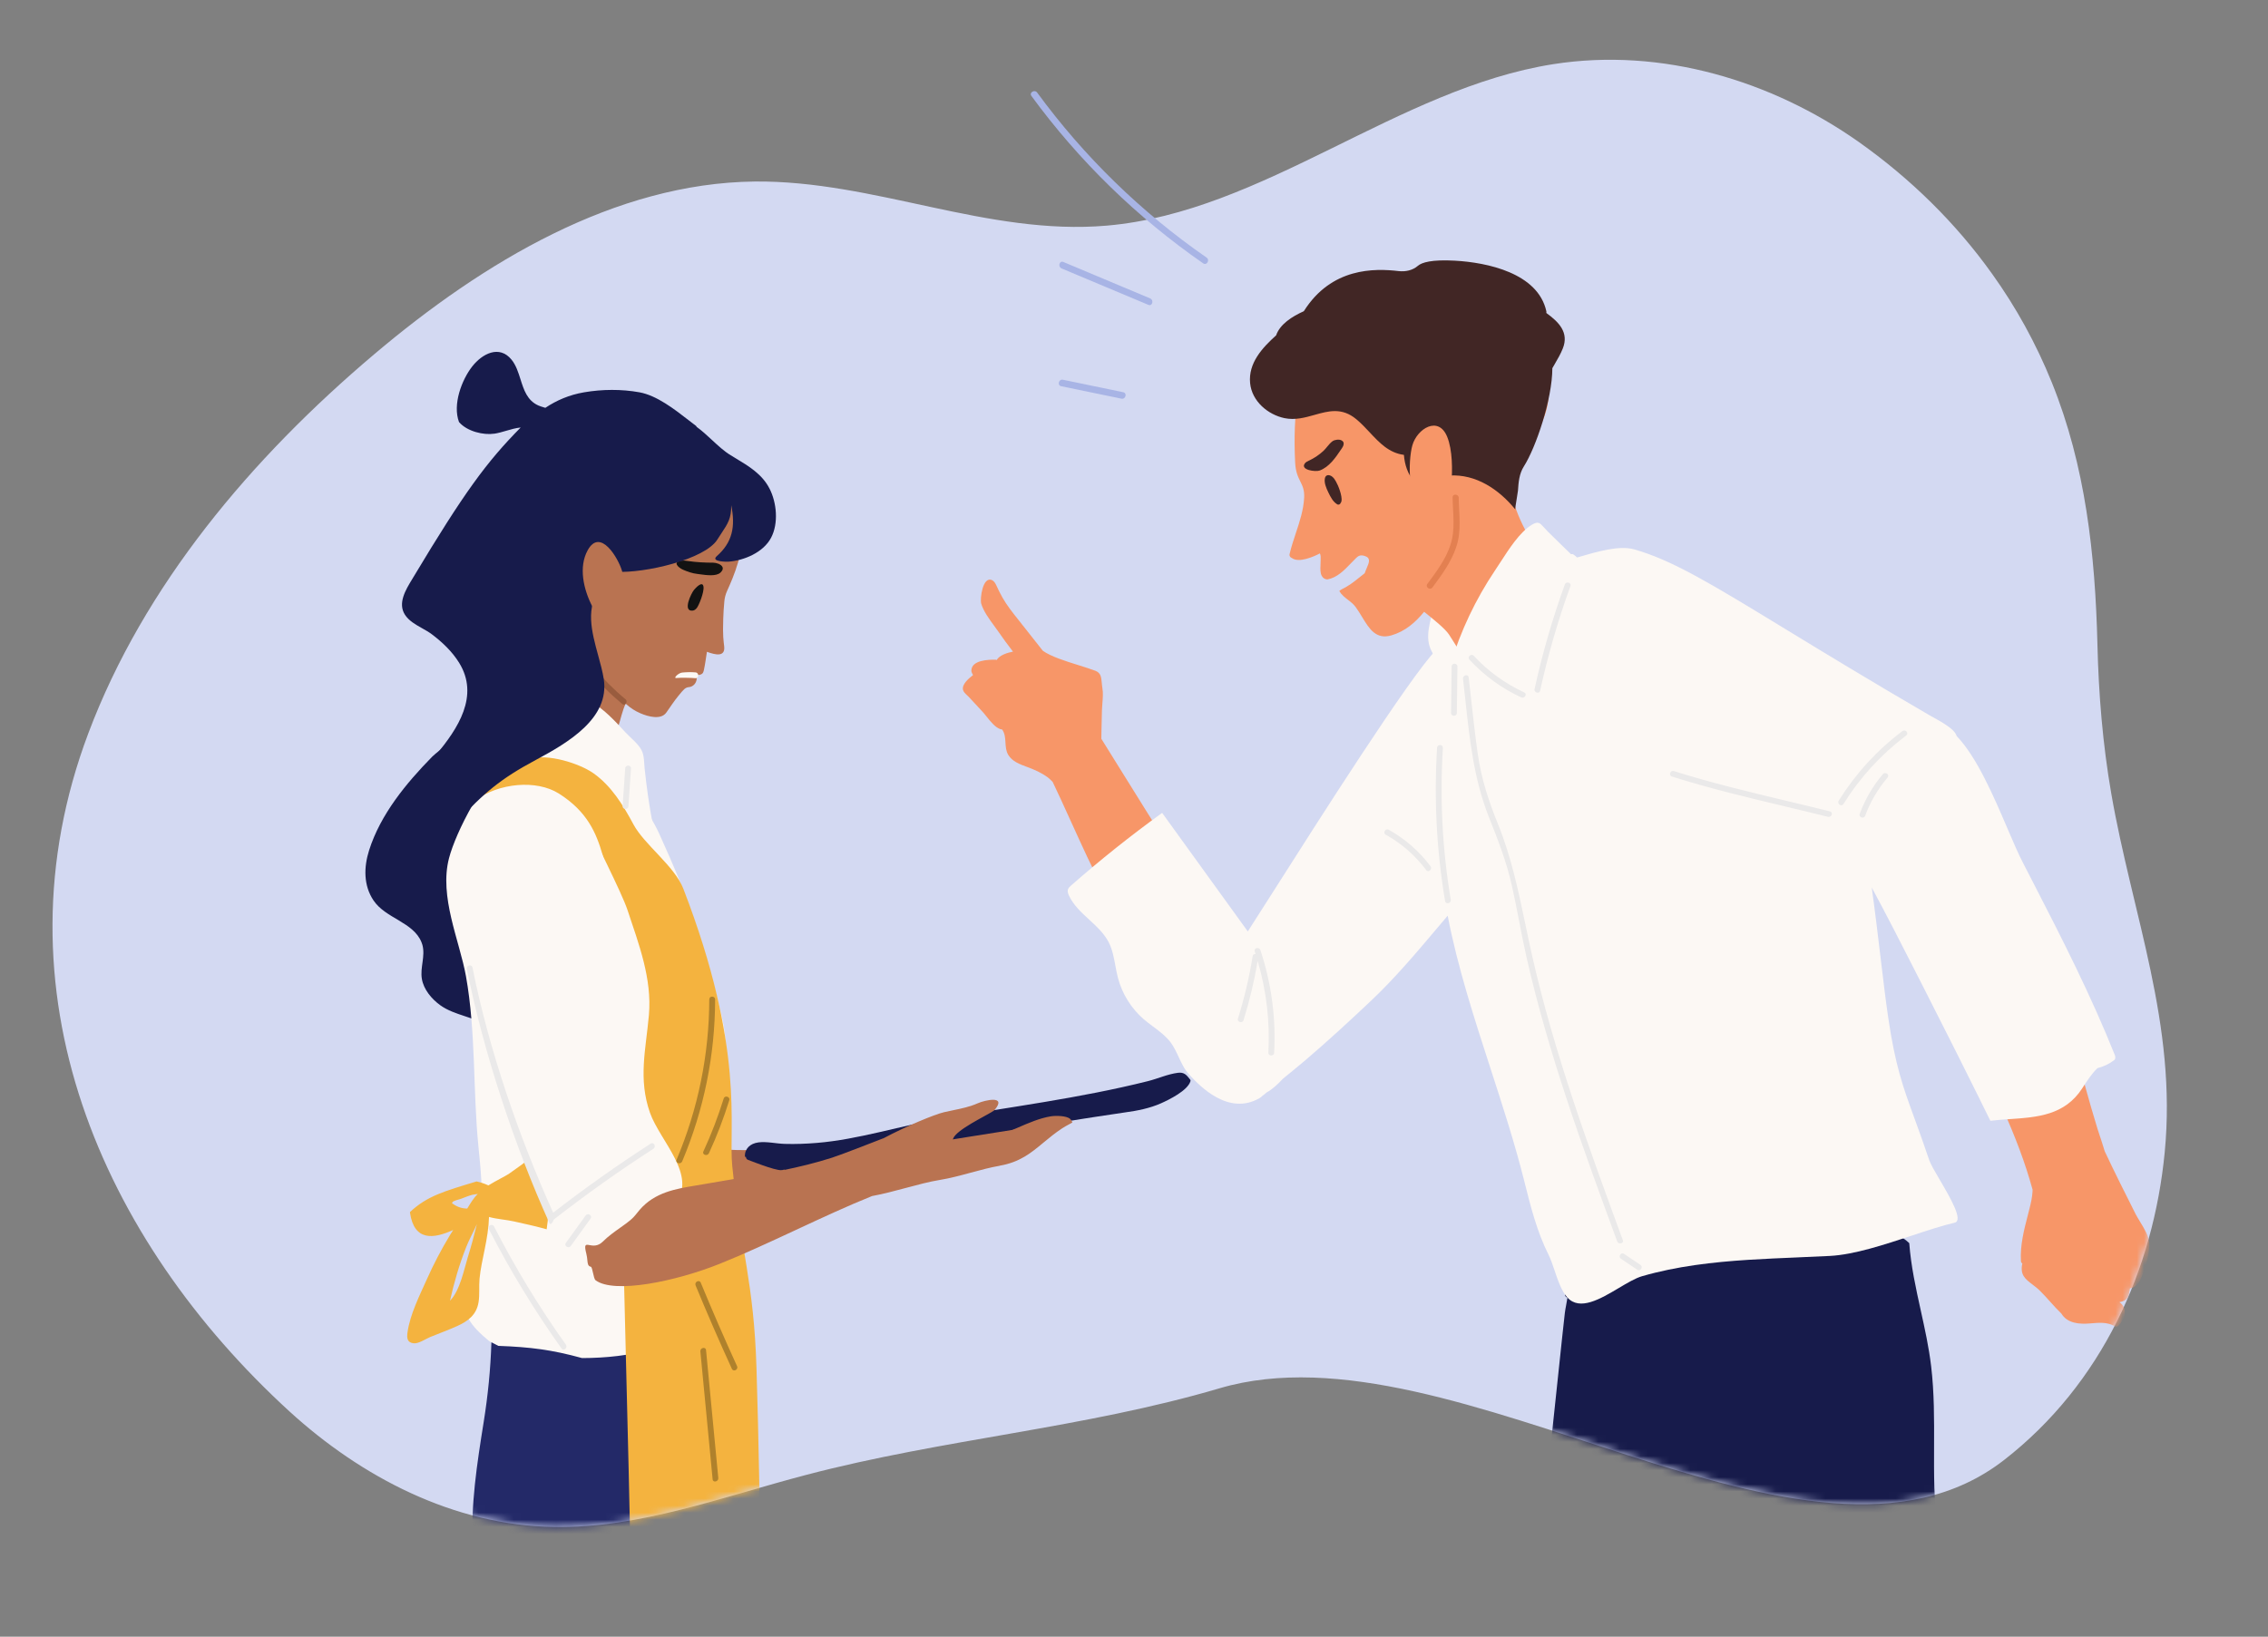 <svg width="320" height="231" viewBox="0 0 320 231" fill="none" xmlns="http://www.w3.org/2000/svg">
<rect x="0" y="0" width="320" height="231" fill="#808080" stroke="none"/>
<path d="M281.085 38.666C275.954 31.47 269.565 25.205 262.234 20.017C250.048 11.432 234.519 6.658 219.176 9.052C197.165 12.511 178.307 29.915 156.181 31.843C139.288 33.307 123.371 25.447 106.48 25.619C86.74 25.842 68.18 36.992 52.824 49.976C35.46 64.655 20.305 82.622 12.459 103.503C-1.2 139.792 14.363 174.971 40.836 199.196C50.947 208.435 63.982 215.282 78.172 215.514C90.2 215.712 101.959 211.245 113.752 208.16C133.025 203.091 152.961 201.578 172.081 195.935C205.387 186.108 255.191 227.493 282.766 206.057C296.581 195.309 303.833 179.163 305.428 162.616C307.174 144.539 300.873 129.195 297.884 111.989C296.686 105.062 296.1 98.01 295.934 90.942C295.621 78.197 294.247 65.726 289.493 53.967C287.283 48.505 284.47 43.389 281.085 38.666Z" fill="#D3D9F2"/>
<mask id="mask0_2_25545" style="mask-type:alpha" maskUnits="userSpaceOnUse" x="7" y="8" width="299" height="208">
<path d="M281.089 38.667C275.958 31.471 269.569 25.206 262.237 20.019C250.052 11.433 234.523 6.66 219.18 9.054C197.169 12.513 178.311 29.916 156.186 31.844C139.292 33.309 123.375 25.448 106.484 25.62C86.744 25.843 68.184 36.993 52.828 49.977C35.464 64.656 20.309 82.624 12.462 103.505C-1.196 139.794 14.366 174.972 40.84 199.198C50.951 208.436 63.986 215.283 78.176 215.516C90.204 215.713 101.963 211.247 113.756 208.161C133.029 203.093 152.965 201.579 172.085 195.937C205.391 186.11 255.196 227.495 282.77 206.058C296.584 195.31 303.836 179.164 305.432 162.618C307.178 144.54 300.878 129.197 297.887 111.99C296.69 105.063 296.103 98.012 295.938 90.943C295.625 78.198 294.251 65.728 289.497 53.968C287.287 48.506 284.474 43.391 281.089 38.667Z" fill="#D3D9F2"/>
</mask>
<g mask="url(#mask0_2_25545)">
<mask id="mask1_2_25545" style="mask-type:luminance" maskUnits="userSpaceOnUse" x="22" y="17" width="288" height="355">
<path d="M309.092 17.163H22.371V371.52H309.092V17.163Z" fill="white"/>
</mask>
<g mask="url(#mask1_2_25545)">
<path d="M91.434 96.33C90.57 94.751 88.574 94.641 87.231 93.619C86.265 92.889 85.754 91.781 84.89 90.957C84.262 90.352 83.507 89.975 82.745 89.613C80.656 88.631 78.252 87.398 75.997 86.935C75.157 86.762 74.513 86.864 74.026 87.358C73.766 87.257 73.405 87.437 73.452 87.814C74.332 94.005 73.366 100.155 70.703 105.709C70.546 105.741 70.404 105.85 70.389 106.07C70.349 106.731 70.389 107.241 70.585 107.893C70.648 108.105 70.836 108.294 71.064 108.239C74.246 107.406 77.749 106.785 81.049 107.241C81.968 107.367 82.73 107.618 83.555 108.019C83.759 108.121 84.607 108.663 84.796 108.655C85.291 108.631 86.194 116.094 86.453 115.67C86.595 115.442 85.746 107.697 85.581 107.571C86.131 105.89 86.689 104.209 87.239 102.52C87.852 100.666 88.252 97.414 90.734 97.579C91.096 97.602 91.23 97.217 91.112 96.958C91.151 96.934 91.182 96.919 91.237 96.887C91.418 96.778 91.552 96.541 91.434 96.322V96.33Z" fill="#B97351"/>
<path d="M111.966 162.954C112.06 162.71 111.95 162.388 111.62 162.388C109.067 162.365 106.514 162.333 103.961 162.31C102.154 162.294 99.593 161.768 97.912 162.624C96.875 163.15 96.506 164.171 96.734 165.287C97.087 166.976 98.973 169.372 100.175 170.527C101.329 171.634 102.688 171.14 104.071 170.692C106.129 170.032 108.282 169.458 110.269 168.618C112.728 167.573 113.945 164.926 111.973 162.962L111.966 162.954Z" fill="#B97351"/>
<path d="M145.165 158.241C144.647 157.989 143.79 158.194 143.272 158.248C141.976 158.39 140.679 158.547 139.383 158.712C137.302 158.979 135.236 159.293 133.162 159.631C133.225 159.356 133.036 159.042 132.706 159.144C130.137 159.977 129.839 162.184 132.415 163.426C135.62 164.965 139.784 163.37 142.84 162.2C143.916 161.791 145.495 161.383 145.904 160.134C146.139 159.403 145.872 158.57 145.165 158.241Z" fill="#B97351"/>
<path d="M91.62 120.705L90.944 112.37C90.772 110.25 90.575 109.464 89.13 107.909C87.197 105.827 85.241 103.761 83.34 101.656C81.29 99.385 80.512 97.94 78.359 97.484C78.053 97.421 77.786 97.641 77.841 97.963L77.912 98.395C77.849 98.333 77.77 98.285 77.661 98.278C75.398 98.042 74.864 101.475 74.801 103.133C74.699 105.819 75.712 108.364 77.542 110.312C77.904 110.698 78.509 110.147 78.148 109.763C77.676 109.268 77.268 108.733 76.922 108.168C78.077 109.197 80.355 109.377 81.753 109.644C82.806 109.841 83.953 109.967 84.856 110.595C85.807 111.263 86.435 112.386 87.001 113.368C88.101 115.269 88.981 117.273 89.703 119.339C89.475 119.488 89.381 119.841 89.687 120.014C90.01 120.195 90.245 120.454 90.379 120.776C90.379 120.791 90.386 120.808 90.394 120.823C90.418 120.894 90.449 120.964 90.473 121.043C90.559 121.412 91.188 121.499 91.266 121.075C91.447 121.043 91.612 120.925 91.589 120.69L91.62 120.705Z" fill="#FCF8F4"/>
<path d="M92.815 119.855C92.266 117.349 91.794 114.827 91.425 112.29C91.244 111.018 91.087 109.745 90.954 108.472C90.867 107.639 90.915 106.673 90.53 105.904C90.082 104.992 88.951 104.12 88.267 103.382C87.505 102.557 86.751 101.732 85.926 100.962C84.504 99.635 82.957 98.59 81.087 98.032C80.694 97.914 80.466 98.362 80.624 98.637C79.61 98.818 78.4 99.43 78.102 100.35C77.654 101.724 79.712 103.61 80.412 104.513C82.053 106.642 83.813 108.669 85.651 110.632C87.741 112.871 90.836 114.875 90.71 118.174C90.686 118.7 91.512 118.731 91.527 118.205C91.527 118.041 91.543 117.891 91.551 117.734C91.7 118.496 91.849 119.266 92.022 120.028C92.132 120.547 92.933 120.366 92.823 119.847L92.815 119.855Z" fill="#FCF8F4"/>
<path d="M102.194 84.938C102.233 84.404 102.374 83.87 102.595 83.383C103.435 81.545 105.163 77.578 104.66 74.325C104.339 72.236 103.003 68.968 101.675 67.397C99.719 65.095 96.868 63.642 94.071 62.558C91.589 61.592 89.24 60.955 86.663 61.969C84.251 62.919 82.17 64.671 80.512 66.588C77.684 69.863 73.757 76.124 76.608 80.359C78.195 82.715 80.701 83.611 80.819 86.784C80.874 88.332 80.968 89.888 81.141 91.427C81.219 92.103 81.722 92.59 81.793 93.265C83.144 95.088 84.998 96.58 86.765 97.987C88.14 99.079 88.698 99.958 90.363 100.673C91.455 101.144 93.262 101.639 94.016 100.563C94.48 99.911 95.124 98.921 95.737 98.183C96.451 97.319 96.663 97.02 97.229 96.973C97.787 96.918 98.219 96.447 98.29 95.897C98.313 95.685 98.329 95.465 98.352 95.261C98.533 95.261 98.706 95.261 98.855 95.198C99.216 95.064 99.255 94.829 99.334 94.475C99.507 93.658 99.609 92.817 99.743 91.993C101.023 92.464 102.343 92.723 102.178 91.223C102.092 90.445 101.958 89.801 102.044 87.342C102.1 85.866 102.092 86.321 102.194 84.954V84.938Z" fill="#B97351"/>
<path fill-rule="evenodd" clip-rule="evenodd" d="M100.623 79.415C100.843 79.415 101.11 79.47 101.354 79.564H101.362C101.896 79.784 102.289 80.224 101.653 80.813C101.058 81.368 99.677 81.177 98.778 81.054C98.633 81.033 98.5 81.015 98.385 81.002C97.717 80.931 96.994 80.68 96.382 80.413C95.698 80.115 94.802 79.289 96.193 79.124C96.499 79.093 96.813 79.14 97.12 79.187C98.282 79.353 99.445 79.415 100.623 79.415ZM97.913 83.264C98.125 83.005 99.115 81.913 99.256 82.785V82.777C99.382 83.594 98.573 85.503 98.314 85.81C98.172 85.975 97.992 86.155 97.74 86.179C96.256 86.344 97.52 83.744 97.913 83.264Z" fill="#121212"/>
<path d="M74.928 105.276C71.362 104.31 69.131 101.309 65.713 99.942C64.817 104.373 61.998 105.763 61 106.776C57.323 110.524 53.687 114.923 52.076 120.013C51.329 122.378 51.267 124.954 52.705 127.091C54.409 129.629 58.329 130.139 59.468 132.983C59.515 133.101 59.555 133.219 59.594 133.344C60.042 134.947 59.248 136.565 59.523 138.159C59.775 139.66 60.906 140.995 62.108 141.868C64.173 143.352 66.86 143.446 68.973 144.939C69.484 145.301 69.806 144.939 69.893 144.405C70.042 143.493 69.178 143.517 68.847 142.951C68.557 142.457 68.683 141.514 68.738 140.972C69.028 138.364 70.835 136.015 70.45 133.321C70.042 130.414 68.094 127.987 67.693 125.065C67.292 122.173 68.046 119.173 69.492 116.659C71.291 113.525 74.071 111.089 77.049 109.062C78.227 108.261 79.405 107.499 80.498 106.659C78.636 106.234 76.782 105.779 74.936 105.284L74.928 105.276Z" fill="#171B4B"/>
<path d="M88.242 98.678C86.592 97.311 85.084 95.787 83.717 94.129C83.379 93.721 82.774 94.271 83.112 94.679C84.526 96.392 86.097 97.947 87.809 99.369C88.218 99.707 88.65 99.007 88.249 98.678H88.242Z" fill="#995C3E"/>
<path d="M71.157 235.396C74.747 251.17 71.526 293.503 71.613 298.601C71.707 303.676 70.403 308.617 69.546 313.567C68.353 320.479 68.25 327.376 67.819 334.376C67.465 340.055 65.784 339.49 71.157 340.213C80.93 340.047 92.572 339.827 102.312 338.877C102.43 334.776 101.88 330.417 102.006 327.062C102.194 322.113 102.375 317.164 102.548 312.215C102.878 302.569 103.184 292.914 103.443 283.26C103.978 263.959 104.37 244.649 104.614 225.34C104.708 218.058 104.85 210.752 104.551 203.478C103.797 199.708 103.043 195.937 102.501 192.135C102.281 191.781 102.124 191.349 102.092 190.823C102.092 190.736 102.092 190.627 102.092 190.516C102.092 189.558 102.045 188.616 101.982 187.665C101.927 187.084 101.904 186.494 101.864 185.913C99.303 184.201 96.004 184.853 93.035 185.457C91.33 185.803 74.606 188.757 69.335 189.464C69.217 193.242 68.84 196.974 68.25 200.666C67.316 206.519 66.373 212.481 66.711 218.443C67.064 224.696 69.822 229.48 71.165 235.396H71.157Z" fill="#232968"/>
<path d="M102.611 170.847C102.918 168.765 101.574 164.687 101.692 162.582C102.014 156.541 103.24 149.393 101.849 143.525C99.547 133.776 97.214 126.863 93.019 117.68C90.097 111.285 80.246 99.659 72.186 106.462C68.227 109.801 64.323 117.405 63.357 121.105C61.927 126.565 64.841 132.747 65.745 137.782C67.159 145.654 66.711 153.879 67.505 161.828C67.811 164.931 68.156 168.05 67.811 171.161C67.481 174.138 66.593 177.021 66.083 179.967C65.768 181.789 65.155 184.342 66.083 186.071C66.695 187.233 67.827 188.294 69.013 189.276C69.013 189.276 70.309 189.951 70.317 189.951C74.818 190.116 77.835 190.493 82.124 191.672C85.486 191.664 88.793 191.326 92.328 190.36C94.944 189.645 97.662 188.592 99.665 186.636C100.977 185.356 103.609 181.727 103.891 179.975C103.499 176.927 103.067 173.887 102.619 170.847H102.611Z" fill="#FCF8F4"/>
<path d="M167.963 152.614C167.994 152.52 167.979 152.434 167.923 152.363C167.413 151.727 167.098 151.295 166.188 151.412C164.703 151.609 163.39 152.23 161.953 152.591C152.33 155.003 142.464 156.236 132.699 157.917C126.909 158.915 121.144 160.815 115.291 161.303C113.767 161.429 112.243 161.491 110.719 161.444C109.525 161.413 108.205 161.083 107.019 161.232C105.825 161.389 105.071 162.12 105.094 163.243C105.149 163.259 105.196 163.274 105.252 163.29C105.244 163.487 105.377 163.644 105.558 163.707C106.712 164.131 110.185 165.537 110.593 165.065C110.617 165.065 110.648 165.081 110.672 165.089C112.007 165.498 115.409 164.013 116.823 163.707C118.905 163.259 131.78 161.256 136.729 160.439C136.744 160.439 156.179 157.336 158.811 156.99C160.461 156.77 162.236 156.417 163.807 155.717C164.954 155.207 167.562 153.926 167.963 152.607V152.614Z" fill="#171B4B"/>
<path d="M112.516 310.706C111.825 304.5 111.204 298.278 110.654 292.057C109.555 279.614 108.73 267.139 108.196 254.656C107.324 234.137 107.379 213.595 106.735 193.069C106.357 180.908 104.551 176.69 103.317 164.576C102.752 158.967 105.211 148.213 96.412 125.424C95.179 122.235 90.906 119.218 89.366 116.335C87.92 113.633 86.271 110.938 83.749 109.147C81.746 107.733 77.268 106.319 74.668 107.113C73.136 107.584 73.152 107.851 71.73 108.574C70.803 109.045 69.507 109.563 68.611 110.286C68.541 110.286 68.47 110.286 68.399 110.286C68.022 110.263 67.889 110.632 68.007 110.899C67.724 111.268 68.117 111.622 68.462 111.551C68.423 111.834 66.773 113.177 67.064 112.957C70.379 110.498 75.682 110.003 78.839 111.991C82.885 114.544 84.134 117.592 85.022 120.648C86.883 127.042 87.308 133.24 88.353 139.823C88.667 141.779 89.052 143.736 88.376 145.668C87.865 147.121 86.876 148.472 86.043 149.768C84.535 152.11 82.964 154.411 81.251 156.603C79.437 158.928 77.457 161.127 75.234 163.084C74.181 164.011 72.995 164.82 71.856 165.629C71.353 165.982 69.994 166.627 68.91 167.302C68.305 167.027 67.755 166.854 67.237 166.745C62.657 168.127 60.292 168.787 57.849 171.057C57.849 171.097 57.849 171.128 57.849 171.167C58.446 175.205 61.157 174.859 63.945 173.595C63.796 173.838 63.639 174.073 63.49 174.317C62.272 176.328 61.18 178.41 60.222 180.562C59.201 182.84 57.833 185.566 57.496 188.057C57.386 188.866 57.449 189.478 58.36 189.588C59.059 189.667 60.088 188.952 60.685 188.708C61.95 188.198 63.231 187.719 64.472 187.169C66.035 186.469 67.229 185.574 67.52 183.799C67.7 182.707 67.559 181.568 67.661 180.46C67.795 179.054 68.117 177.679 68.391 176.297C68.698 174.773 68.957 173.272 68.996 171.756C70.12 172.071 71.455 172.141 72.547 172.393C75.179 172.997 78.235 173.587 80.646 174.82C82.594 175.542 84.77 176.25 86.475 177.452C87.174 177.939 87.645 178.559 88.007 179.243C88.887 216.848 90.238 254.522 88.573 292.119C88.187 300.753 87.834 309.378 86.782 317.956C87.472 318.931 88.392 319.567 89.452 319.952C95.839 319.064 102.226 318.169 108.612 317.249C113.247 316.582 112.956 314.571 112.524 310.698L112.516 310.706ZM66.011 177.412C65.501 179.054 64.903 182.172 63.49 183.579C64.063 181.01 64.802 178.481 65.768 176.03C66.184 174.961 66.797 173.877 67.284 172.769C66.907 174.333 66.49 175.881 66.011 177.42V177.412ZM65.925 170.57C65.195 170.57 64.503 170.342 63.898 169.902C63.859 169.871 63.82 169.863 63.78 169.847C63.796 169.793 63.812 169.729 63.843 169.667C63.945 169.47 64.809 169.281 65.022 169.203C65.548 168.999 66.066 168.787 66.608 168.638C66.867 168.567 67.15 168.559 67.417 168.512C66.852 169.014 66.341 169.887 65.925 170.57Z" fill="#F4B33F"/>
<path fill-rule="evenodd" clip-rule="evenodd" d="M71.425 60.797C70.862 60.962 70.297 61.127 69.72 61.215V61.208C68.259 61.435 65.91 60.909 64.763 59.566C63.837 57.107 65.132 53.619 66.641 51.702C68.023 49.943 70.443 48.631 72.179 50.768C72.809 51.544 73.123 52.538 73.436 53.528C73.911 55.029 74.383 56.519 75.95 57.225C76.183 57.33 76.454 57.411 76.734 57.495C76.803 57.516 76.874 57.537 76.943 57.559C78.524 56.507 80.307 55.728 82.407 55.37C84.952 54.931 87.694 54.907 90.231 55.37C92.658 55.813 95.131 57.731 97.19 59.329C97.543 59.604 97.885 59.869 98.212 60.115C98.263 60.154 98.28 60.194 98.275 60.234C99.035 60.779 99.743 61.438 100.448 62.091C101.311 62.893 102.167 63.687 103.099 64.255C103.328 64.396 103.558 64.534 103.788 64.673C105.661 65.799 107.531 66.924 108.566 68.945V68.938C109.595 70.941 109.87 73.855 108.794 75.897C107.702 77.972 104.992 79.11 102.753 79.276C102.533 79.291 100.223 79.291 101.135 78.49C103.326 76.565 103.798 74.335 103.169 71.302C103.195 73.144 102.685 73.912 101.834 75.194H101.834C101.644 75.481 101.436 75.793 101.213 76.149C99.459 78.951 90.98 80.924 86.925 80.698C86.2 81.388 85.507 82.116 84.85 82.881C82.504 85.601 83.483 89.17 84.399 92.51C84.717 93.666 85.026 94.795 85.188 95.851C86.028 101.365 80.192 104.798 75.596 107.257C70.647 109.905 68.267 111.9 64.402 116.102C63.766 116.063 63.766 116.063 63.779 116.065C63.791 116.067 63.817 116.071 63.231 116.04C62.327 115.997 62.445 114.976 62.559 113.997C62.671 113.03 62.779 112.105 61.888 112.206C60.406 112.379 61.168 111.065 61.84 109.907C62.45 108.855 62.986 107.931 61.7 108.365C60.812 108.663 59.948 109.009 59.107 109.394C59.611 108.788 60.117 108.191 60.619 107.599C60.924 107.24 61.227 106.882 61.527 106.527C64.606 102.85 67.677 98.2 64.771 93.526C63.789 91.947 62.407 90.635 60.93 89.519C60.512 89.205 60.032 88.935 59.547 88.663C58.628 88.147 57.691 87.621 57.136 86.762C56.087 85.142 57.242 83.243 58.13 81.781H58.13C58.207 81.655 58.282 81.532 58.353 81.412C65.493 69.503 68.656 65.2 73.465 60.335C72.771 60.402 72.098 60.599 71.425 60.797Z" fill="#171B4B"/>
<path d="M76.844 176.449C79.193 178.601 81.463 180.125 83.121 182.969C86.035 181.028 88.463 177.556 90.78 174.979C92.296 173.299 93.844 171.625 95.266 169.866C98.463 165.914 93.113 161.044 91.707 157.045C90.026 152.261 91.126 148.106 91.558 143.251C92.005 138.106 90.136 133.266 88.541 128.451C87.717 125.953 83.679 118.098 82.602 115.662C81.165 113.188 81.181 114.986 78.855 113.282C74.472 110.069 68.973 113.227 66.121 117.673C65.988 117.673 65.846 117.744 65.76 117.901C64.095 120.965 63.568 124.547 63.639 128.027C63.694 130.698 64.864 132.936 65.626 135.419C66.16 137.147 66.546 138.923 66.868 140.698C67.292 141.043 67.606 141.546 67.684 142.206C68.604 150.329 71.133 158.325 74.943 165.576C76.051 167.69 77.528 169.881 77.276 172.364C77.119 173.911 76.79 175.09 76.844 176.449Z" fill="#FCF8F4"/>
<path d="M87.755 80.555C87.253 78.827 84.7 74.412 82.916 77.664C81.62 80.02 82.303 83.171 83.6 85.653C83.639 85.747 83.671 85.841 83.71 85.936C84.126 86.91 84.826 88.654 86.011 88.937C89.445 89.769 88.188 82.024 87.755 80.555Z" fill="#B97351"/>
<path d="M98.14 94.899C97.504 94.844 96.875 94.86 96.239 94.923C95.713 94.978 94.927 95.755 95.445 95.693C96.011 95.63 97.543 95.661 98.109 95.716C98.635 95.763 98.666 94.946 98.14 94.899Z" fill="#FCF8F4"/>
<path fill-rule="evenodd" clip-rule="evenodd" d="M88.212 108.434C88.153 109.321 88.092 110.209 88.031 111.097C87.97 111.985 87.909 112.872 87.85 113.76C87.811 114.287 88.636 114.318 88.667 113.792C88.726 112.904 88.787 112.016 88.848 111.128V111.128L88.848 111.125C88.909 110.239 88.97 109.352 89.029 108.466C89.068 107.939 88.243 107.908 88.212 108.434ZM78.049 171.154C73.21 160.435 68.961 148.064 66.664 136.55C66.562 136.031 65.769 136.235 65.871 136.754C68.196 148.443 72.611 161.797 77.528 172.646C77.672 172.96 77.998 172.549 78.147 172.096C78.176 172.082 78.206 172.064 78.235 172.042C82.737 168.538 87.387 165.231 92.187 162.136C92.627 161.853 92.257 161.122 91.81 161.405C87.084 164.456 82.492 167.709 78.049 171.154ZM82.635 171.546C81.7 172.834 80.765 174.131 79.838 175.419C79.532 175.843 80.223 176.283 80.529 175.858C81.464 174.57 82.399 173.274 83.326 171.986C83.632 171.561 82.941 171.122 82.635 171.546ZM69.704 173.094C72.674 178.891 76.052 184.461 79.838 189.771V189.779C80.145 190.203 79.539 190.761 79.233 190.329C75.407 184.956 71.983 179.339 68.974 173.471C68.738 172.999 69.461 172.623 69.704 173.094Z" fill="#EAE9E9"/>
<path fill-rule="evenodd" clip-rule="evenodd" d="M95.463 163.677C98.495 156.488 100.059 148.845 100.074 141.037H100.082C100.082 140.51 100.9 140.542 100.9 141.068C100.884 148.939 99.312 156.661 96.249 163.92C96.044 164.399 95.259 164.163 95.463 163.677ZM99.242 162.513C100.365 160.086 101.315 157.595 102.109 155.042C102.266 154.539 103.052 154.783 102.895 155.286C102.101 157.839 101.151 160.329 100.027 162.757C99.807 163.228 99.022 162.992 99.242 162.513ZM99.619 190.55C99.572 190.024 98.77 190.212 98.817 190.73C99.104 193.738 99.393 196.747 99.682 199.755V199.756V199.758C99.971 202.766 100.259 205.775 100.546 208.783C100.593 209.309 101.394 209.12 101.347 208.602C101.061 205.593 100.772 202.584 100.483 199.576C100.194 196.567 99.906 193.559 99.619 190.55ZM98.873 181.036C100.507 184.995 102.212 188.923 103.995 192.82C104.215 193.298 103.484 193.676 103.264 193.196C101.481 189.3 99.776 185.372 98.142 181.413C97.946 180.926 98.669 180.549 98.873 181.036Z" fill="#AF812C"/>
<path fill-rule="evenodd" clip-rule="evenodd" d="M147.232 161.259C145.473 162.72 143.895 164.029 141.054 164.521L141.062 164.529C139.731 164.757 138.359 165.129 136.977 165.504C135.505 165.903 134.021 166.305 132.562 166.54C131.117 166.774 129.485 167.212 127.814 167.66C126.234 168.083 124.62 168.516 123.096 168.795C123.079 168.798 123.061 168.801 123.043 168.805C119.681 170.153 116.003 171.863 112.326 173.574C108.632 175.293 104.938 177.011 101.564 178.362C95.248 180.892 86.638 182.628 84.038 180.695C83.872 180.572 83.769 180.102 83.672 179.657C83.577 179.219 83.487 178.806 83.347 178.771L83.339 178.779C82.953 178.681 82.921 178.36 82.872 177.862C82.847 177.601 82.815 177.292 82.727 176.94C82.381 175.584 82.629 175.63 83.172 175.73C83.642 175.816 84.334 175.943 85.052 175.236C85.813 174.481 86.659 173.879 87.506 173.276C87.778 173.083 88.05 172.889 88.32 172.691C88.689 172.416 89.05 172.132 89.38 171.795C89.569 171.596 89.744 171.377 89.919 171.16C90.034 171.016 90.149 170.872 90.267 170.734C92.389 168.28 95.347 167.788 98.128 167.327C98.489 167.267 98.847 167.208 99.2 167.145C100.58 166.897 101.962 166.667 103.346 166.437C108.064 165.651 112.784 164.866 117.401 163.389C118.799 162.942 124.604 160.663 124.604 160.663C124.613 160.663 124.623 160.662 124.632 160.662C127.956 158.901 131.803 157.303 133.198 156.972C133.631 156.87 134.061 156.782 134.488 156.694C135.676 156.449 136.845 156.208 137.983 155.7C138.846 155.315 142.138 154.49 140.339 156.65C140.214 156.8 139.611 157.131 138.835 157.557C136.679 158.742 133.188 160.661 134.903 161.458C136.069 161.995 138.403 161.14 139.953 160.572C140.283 160.45 140.578 160.342 140.818 160.264C141.753 159.956 142.685 159.551 143.622 159.144C145.15 158.48 146.688 157.812 148.266 157.554C148.902 157.443 150.512 157.451 151 157.93C151.172 158.103 151.259 158.268 151.298 158.433C151.188 158.493 151.077 158.553 150.967 158.613C150.589 158.817 150.213 159.019 149.86 159.25C148.859 159.91 148.027 160.6 147.232 161.259Z" fill="#B97351"/>
<path d="M208.439 97.176C207.755 93.539 206.969 89.863 205.909 86.32C205.391 84.591 204.385 84.222 203.018 85.362C202.83 85.118 202.39 85.087 202.311 85.464C201.879 87.687 200.897 89.926 202.036 92C202.861 93.492 203.489 95.063 203.859 96.728C204.008 97.381 203.922 98.583 204.377 99.164C204.785 100.483 205.602 101.67 207.189 101.411C209.302 101.065 208.706 98.637 208.431 97.176H208.439Z" fill="#FCF8F4"/>
<path fill-rule="evenodd" clip-rule="evenodd" d="M215.768 47.357C217.112 49.667 218.282 52.353 218.463 55.048V55.064C218.643 57.766 217.559 59.965 216.011 62.11C214.893 63.656 213.765 64.948 212.386 66.088C212.492 66.14 212.574 66.241 212.595 66.399C213.066 70.272 214.401 73.956 216.656 77.153C217.347 78.133 218.197 79.014 219.049 79.895C220.395 81.288 221.741 82.681 222.453 84.467V84.459C222.587 84.781 222.336 85.04 222.076 85.072C221.737 87.288 219.561 89.092 217.907 90.462C217.837 90.52 217.768 90.577 217.701 90.634C215.996 92.047 211.573 94.561 209.114 94.208C207.171 93.929 206.072 92.155 205.072 90.541C204.859 90.198 204.651 89.862 204.441 89.549C203.881 88.717 202.293 87.434 200.931 86.344C199.708 87.846 198.256 89.113 196.31 89.675C194.137 90.299 193.196 88.749 192.176 87.07C191.899 86.612 191.614 86.144 191.298 85.708C190.972 85.258 190.575 84.953 190.182 84.651C189.732 84.305 189.288 83.964 188.965 83.414C189 83.387 189.038 83.358 189.075 83.328C189.112 83.299 189.15 83.269 189.185 83.242C190.375 82.638 190.901 82.217 191.676 81.595C191.929 81.392 192.209 81.168 192.547 80.908C192.63 80.656 192.736 80.412 192.835 80.18C193.179 79.382 193.455 78.738 192.524 78.457C192.28 78.387 192.013 78.348 191.777 78.442C191.597 78.512 191.449 78.653 191.308 78.786L191.306 78.788C191.071 79.015 190.839 79.257 190.605 79.501C189.649 80.496 188.657 81.528 187.276 81.781C186.954 81.757 186.687 81.623 186.498 81.286C186.265 80.869 186.291 80.295 186.313 79.786C186.319 79.643 186.325 79.505 186.325 79.377C186.323 79.268 186.329 79.153 186.334 79.035C186.348 78.716 186.363 78.38 186.231 78.104C185.351 78.568 183.262 79.487 182.288 78.764C182.075 78.694 181.887 78.489 181.95 78.206C182.184 77.199 182.507 76.226 182.829 75.258C183.374 73.622 183.914 71.998 184.008 70.241C184.063 69.154 183.779 68.582 183.465 67.949C183.147 67.311 182.798 66.609 182.735 65.252C182.43 58.903 182.874 50.967 187.437 46.054C191.812 42.864 197.017 40.083 202.578 40.114C208.015 40.138 213.011 42.597 215.768 47.357ZM187.437 46.054C187.571 45.91 187.708 45.768 187.849 45.629C187.767 45.708 187.687 45.788 187.606 45.869C187.526 45.949 187.445 46.03 187.362 46.108C187.387 46.09 187.412 46.072 187.437 46.054Z" fill="#F79668"/>
<path fill-rule="evenodd" clip-rule="evenodd" d="M189.302 62.167C189.459 62.261 189.545 62.372 189.577 62.497H189.569C189.632 62.733 189.506 63.008 189.341 63.251C189.291 63.325 189.24 63.4 189.189 63.476C188.436 64.59 187.544 65.909 186.191 66.41C185.609 66.621 183.402 66.338 184.11 65.396C184.251 65.21 184.484 65.101 184.709 64.997C184.721 64.991 184.733 64.985 184.746 64.98C185.468 64.634 186.128 64.186 186.702 63.66C186.899 63.479 187.074 63.267 187.249 63.054C187.484 62.768 187.72 62.481 188.014 62.269C188.32 62.05 188.972 61.963 189.302 62.167ZM188.68 68.334C188.699 68.375 188.718 68.414 188.737 68.452H188.744C188.878 68.735 189.593 70.502 189.153 70.989C189.09 71.186 188.862 71.296 188.658 71.17C188.052 70.794 187.723 70.118 187.43 69.516C187.423 69.502 187.416 69.488 187.409 69.473C187.134 68.908 186.788 68.114 186.938 67.486C187.016 67.148 187.275 66.975 187.653 67.101C188.18 67.281 188.461 67.873 188.68 68.334Z" fill="#412625"/>
<path fill-rule="evenodd" clip-rule="evenodd" d="M155.393 104.272C155.396 103.977 155.398 103.684 155.405 103.391V103.389C155.429 102.353 155.452 101.317 155.476 100.272C155.483 99.957 155.511 99.621 155.538 99.277C155.597 98.558 155.658 97.807 155.546 97.153C155.497 96.873 155.473 96.607 155.451 96.358C155.38 95.572 155.325 94.97 154.549 94.671C153.835 94.401 152.997 94.139 152.13 93.867C150.277 93.287 148.295 92.668 147.133 91.843C146.583 91.148 146.033 90.451 145.484 89.754C144.933 89.057 144.384 88.359 143.834 87.664C143.769 87.583 143.705 87.502 143.64 87.42C142.862 86.44 142.078 85.453 141.461 84.373C141.131 83.799 140.833 83.178 140.558 82.582C140.425 82.299 140.244 82 139.953 81.874C138.649 81.293 138.241 84.522 138.445 85.205C138.777 86.286 139.546 87.335 140.262 88.312C140.477 88.606 140.687 88.893 140.88 89.172C141.532 90.123 142.223 91.05 142.923 91.969C142.169 92.111 141.021 92.456 140.621 93.155C140.574 93.132 140.527 93.108 140.464 93.108C139.474 93.085 137.078 93.163 137.054 94.632C137.054 94.836 137.157 95.064 137.29 95.276C136.709 95.732 135.711 96.549 135.868 97.342C135.922 97.633 136.205 97.898 136.452 98.129C136.531 98.202 136.607 98.273 136.67 98.34L136.671 98.341C137.323 99.04 137.974 99.739 138.617 100.437C138.786 100.618 138.973 100.853 139.176 101.107C139.747 101.824 140.438 102.691 141.163 102.912C141.237 102.934 141.312 102.942 141.379 102.95L141.39 102.951C141.785 103.496 141.824 104.141 141.863 104.792C141.899 105.399 141.936 106.01 142.263 106.549C142.821 107.468 143.877 107.859 144.867 108.226C144.976 108.267 145.085 108.307 145.193 108.348C146.12 108.701 146.992 109.11 147.793 109.683C147.999 109.831 148.197 110.028 148.397 110.227C148.438 110.268 148.479 110.308 148.519 110.348C149.211 111.778 150.133 113.805 151.077 115.882C152.671 119.389 154.331 123.039 155.06 124.2C155.819 125.413 156.427 126.05 157.102 126.757C157.585 127.264 158.103 127.807 158.736 128.623C158.359 128.984 158.705 129.644 159.168 129.88C162.2 131.412 165.397 129.746 167.895 127.979C168.744 127.374 170.064 126.055 169.726 124.9V124.892C169.71 124.837 169.687 124.782 169.663 124.727C169.468 124.284 169.04 124.008 168.622 123.739C168.536 123.684 168.45 123.628 168.367 123.572C166.59 122.351 166.528 122.235 166.083 121.412C165.893 121.06 165.632 120.578 165.138 119.825C163.622 117.52 160.25 112.089 157.691 107.967C156.783 106.504 155.977 105.206 155.393 104.272Z" fill="#F79668"/>
<path fill-rule="evenodd" clip-rule="evenodd" d="M218.166 44.167C218.189 44.175 218.236 44.198 218.236 44.198L218.22 44.206C219.957 45.463 221.394 46.94 220.506 49.171C220.202 49.94 219.79 50.648 219.377 51.358C219.26 51.559 219.142 51.761 219.027 51.965C219.016 56.392 216.678 63.204 215.016 65.811C214.348 66.863 214.254 68.042 214.175 69.252C214.17 69.339 214.11 69.699 214.04 70.126C213.916 70.882 213.758 71.849 213.798 71.899C211.52 69.11 208.283 66.871 204.473 67.115C203.687 67.162 203.059 67.471 202.433 67.777C201.728 68.124 201.026 68.468 200.106 68.434C200.003 68.434 199.901 68.395 199.807 68.301C199.8 68.293 199.794 68.285 199.788 68.277C199.782 68.27 199.776 68.262 199.768 68.254C199.666 68.167 199.572 68.065 199.493 67.931C198.604 66.843 198.198 65.597 198.081 64.199C195.969 63.923 194.629 62.491 193.25 61.017C192.65 60.377 192.044 59.728 191.362 59.163C189.325 57.474 187.444 58.003 185.48 58.556C184.129 58.936 182.737 59.328 181.229 59.014C178.911 58.527 176.633 56.649 176.382 54.072C176.107 51.229 178.126 49.061 180.05 47.333C180.595 45.76 182.278 44.678 183.969 43.917C183.969 43.914 183.97 43.911 183.97 43.908C187.859 37.741 193.931 37.859 197.341 38.26C198.315 38.37 199.32 38.157 200.059 37.513C200.608 37.042 201.975 36.61 205.274 36.791C209.815 37.042 216.995 38.527 218.181 43.939C218.197 44.026 218.189 44.104 218.166 44.167Z" fill="#412625"/>
<path d="M204.778 68.388C204.943 66.322 204.951 63.534 204.189 61.648C202.955 58.616 199.954 60.494 199.279 62.842C198.666 64.979 198.509 71.201 201.211 72.151C202.06 72.45 202.744 73.007 203.592 72.301C204.424 71.617 204.652 69.731 204.746 68.742C204.754 68.624 204.77 68.506 204.778 68.381V68.388Z" fill="#F79668"/>
<path d="M205.823 70.273C205.823 69.715 204.944 69.637 204.952 70.203C204.983 72.481 205.376 74.72 204.638 76.943C203.962 78.962 202.65 80.714 201.393 82.41C201.055 82.858 201.77 83.361 202.108 82.913C203.412 81.161 204.747 79.331 205.454 77.241C206.24 74.94 205.847 72.661 205.816 70.281L205.823 70.273Z" fill="#E38051"/>
<path fill-rule="evenodd" clip-rule="evenodd" d="M266.021 341.628C265.918 341.534 265.824 341.431 265.738 341.322L265.722 341.314C264.921 340.333 264.645 338.923 264.382 337.582C264.22 336.752 264.063 335.949 263.79 335.289C263.224 333.922 262.594 332.58 261.964 331.238C260.968 329.116 259.971 326.993 259.225 324.77C258.065 321.311 256.995 317.825 255.925 314.339C255.134 311.761 254.343 309.184 253.514 306.616C250.643 297.704 247.945 288.74 245.419 279.73L242.383 289.648C242.197 290.256 242.007 290.865 241.815 291.476C240.677 295.106 239.52 298.796 239.359 302.602C239.283 304.42 239.548 306.217 239.812 308.013C240.15 310.307 240.488 312.597 240.113 314.919C239.724 317.299 238.768 319.495 237.814 321.687C237.416 322.598 237.019 323.509 236.664 324.432C235.227 328.164 235.187 331.754 235.376 335.682C235.525 338.785 235.533 341.801 234.347 344.66C225.965 344.724 217.575 345.014 209.177 345.422C208.329 345.463 207.337 345.469 206.259 345.475C203.795 345.489 200.881 345.506 198.203 345.949L198.211 345.941C198.376 344.456 198.455 342.956 198.478 341.439C198.478 341.306 198.455 341.189 198.423 341.078C198.766 338.666 199.1 336.25 199.434 333.833C200.6 325.397 201.768 316.947 203.325 308.588C204.225 303.777 205.468 299.06 206.71 294.342C208.126 288.968 209.542 283.594 210.45 278.084C211.974 268.805 217.45 216.822 219.591 196.497C220.011 192.508 220.303 189.739 220.411 188.751C220.474 188.177 220.537 187.606 220.599 187.034C220.663 186.463 220.725 185.891 220.788 185.318C220.818 185.039 220.888 184.66 220.966 184.24C221.031 183.892 221.1 183.515 221.158 183.142C220.898 183.071 220.694 182.789 220.882 182.498C220.947 182.395 221.016 182.292 221.085 182.188C221.144 182.101 221.202 182.014 221.259 181.924C221.259 181.602 221.228 181.304 221.141 181.084C221.346 181.602 220.568 182.018 220.364 181.492C220.332 181.398 220.293 181.296 220.254 181.201C220.183 181.005 220.199 180.832 220.348 180.675C221.008 179.952 221.621 180.267 221.92 180.958C223.247 179.081 224.873 177.29 227.143 176.763C228.265 176.506 229.339 176.612 230.358 176.94C233.26 174.45 236.991 173.852 240.817 173.237C241.064 173.198 241.311 173.158 241.558 173.118C247.371 172.176 255.792 171.641 261.653 172.584C263.891 172.945 267.45 173.581 269.383 175.451C269.627 178.695 270.317 181.824 271.007 184.953C271.58 187.551 272.153 190.149 272.47 192.812C272.915 196.558 272.9 200.326 272.885 204.095C272.877 206.049 272.869 208.003 272.926 209.953C273.076 215.143 274.014 220.212 274.953 225.287C275.633 228.96 276.314 232.636 276.696 236.363C278.275 251.697 280.286 266.89 282.863 282.083C283.318 284.746 283.782 287.291 285.22 289.585C285.823 290.544 286.549 291.405 287.274 292.266C288.231 293.4 289.187 294.535 289.862 295.893C291.072 298.323 291.265 301.038 291.456 303.734C291.531 304.784 291.605 305.832 291.739 306.859C292.164 310.064 293.13 312.562 294.709 315.335C294.72 315.351 294.726 315.364 294.735 315.377C294.739 315.384 294.743 315.391 294.748 315.398C295.644 317.229 296.673 318.988 297.773 320.701C298.519 323.516 299.121 326.374 299.721 329.229C300.385 332.382 301.047 335.532 301.905 338.619C302.085 339.837 302.298 341.055 302.525 342.265C300.09 342.343 297.655 342.39 295.212 342.421C293.114 342.146 291.009 341.934 288.872 342.241C288.33 342.319 287.694 342.39 287.003 342.453C286.6 342.45 286.196 342.449 285.793 342.447C284.986 342.443 284.18 342.44 283.373 342.429C281.793 342.416 280.21 342.338 278.627 342.262C277.528 342.208 276.428 342.155 275.33 342.123C274.393 342.096 273.367 342.273 272.322 342.452C270.062 342.841 267.718 343.245 266.021 341.628Z" fill="#171B4B"/>
<path fill-rule="evenodd" clip-rule="evenodd" d="M292.509 144.87C292.523 144.909 292.537 144.949 292.548 144.988L292.54 144.996C292.925 145.341 293.216 145.719 293.302 146.119C293.349 146.331 293.31 146.528 293.13 146.661C293.125 146.666 292.711 146.427 292.399 146.246C292.209 146.137 292.056 146.049 292.053 146.049C292.866 148.543 293.536 150.938 294.21 153.347C294.761 155.315 295.314 157.292 295.95 159.34C295.992 159.479 296.068 159.704 296.164 159.992C296.372 160.616 296.679 161.536 296.973 162.517C296.976 162.519 296.983 162.53 296.994 162.553C298.149 165.028 300.042 168.822 301.276 171.258V171.266C301.454 171.617 301.687 171.999 301.93 172.398C302.522 173.37 303.175 174.44 303.248 175.421C303.357 176.812 302.635 179.341 301.991 180.614C301.637 181.305 301.181 181.705 300.522 181.847C300.522 181.859 300.517 181.871 300.514 181.882C300.51 181.894 300.506 181.906 300.506 181.918C300.479 182.037 300.462 182.163 300.444 182.289C300.404 182.577 300.363 182.871 300.215 183.111C299.956 183.528 299.516 183.693 299.037 183.787C299.178 183.882 299.312 183.991 299.421 184.133C300.136 185.091 299.713 186.27 298.966 187.032C298.864 187.133 298.746 187.244 298.605 187.244C298.484 187.251 298.37 187.186 298.264 187.125L298.251 187.118C297.286 186.583 296.124 186.68 295.024 186.772C294.961 186.778 294.897 186.783 294.834 186.788C293.397 186.906 291.684 186.788 290.844 185.389C290.293 184.86 289.784 184.293 289.271 183.723C288.812 183.21 288.348 182.695 287.851 182.2C287.482 181.834 287.1 181.544 286.746 181.274C285.756 180.521 284.983 179.934 285.337 178.32C285.226 178.249 285.148 178.139 285.14 177.974C285.017 175.746 285.566 173.619 286.115 171.494C286.197 171.177 286.278 170.86 286.358 170.543C286.554 169.773 286.727 168.995 286.774 168.194C286.78 168.099 286.783 168.005 286.785 167.909C284.678 160.219 281.084 153.109 277.395 146.072C277.175 145.986 277.018 145.766 277.096 145.507C277.077 145.467 277.055 145.428 277.033 145.388C277.012 145.349 276.99 145.31 276.971 145.271C276.735 144.823 277.253 144.375 277.583 144.587C279.084 142.137 281.857 140.621 284.779 140.919C286.476 141.091 287.851 141.94 289.249 142.882C289.508 143.056 289.855 143.251 290.237 143.465C290.77 143.764 291.373 144.102 291.904 144.478C292.116 144.399 292.376 144.47 292.47 144.752C292.481 144.792 292.495 144.831 292.509 144.87Z" fill="#F79668"/>
<path fill-rule="evenodd" clip-rule="evenodd" d="M221.661 78.215C221.779 78.183 221.896 78.191 222.014 78.27C222.201 78.396 222.367 78.533 222.515 78.68L222.62 78.649C225.513 77.808 228.488 76.944 230.585 77.538C235.991 79.078 241.467 82.417 251.873 88.763C257.236 92.034 263.909 96.103 272.557 101.136V101.12C272.668 101.185 272.803 101.261 272.955 101.346V101.346C273.932 101.893 275.6 102.827 275.974 103.65C276.012 103.734 276.05 103.819 276.088 103.903C278.927 106.851 281.322 112.448 283.25 116.953C284.037 118.793 284.747 120.45 285.377 121.672C285.856 122.606 286.343 123.549 286.83 124.492C290.955 132.489 295.04 140.533 298.402 148.938C298.504 149.182 298.465 149.496 298.324 149.606C297.585 150.164 296.807 150.541 295.943 150.753C295.181 151.468 294.474 152.536 293.791 153.597C291.331 157.416 287.438 157.683 283.557 157.949C282.641 158.012 281.725 158.075 280.829 158.184C277.679 151.782 274.481 145.411 271.245 139.064C270.995 138.573 270.745 138.083 270.495 137.592C268.391 133.46 266.282 129.318 264.09 125.255C264.551 128.572 264.953 131.935 265.327 135.07V135.07C265.709 138.272 266.062 141.235 266.422 143.666C267.428 150.462 268.486 153.362 270.159 157.949C270.758 159.592 271.436 161.452 272.219 163.784V163.776C272.4 164.315 272.995 165.33 273.672 166.485C275.166 169.038 277.062 172.275 275.785 172.567C274.047 172.966 271.963 173.655 269.755 174.386L269.755 174.386C265.879 175.669 261.625 177.076 258.197 177.257C256.69 177.334 255.182 177.398 253.674 177.461L253.673 177.462C251.344 177.56 249.015 177.659 246.688 177.806C241.638 178.129 236.563 178.71 231.692 180.116C230.753 180.388 229.616 181.064 228.417 181.775H228.417C225.806 183.327 222.906 185.05 221.15 183.132C220.327 182.234 219.823 180.742 219.346 179.328C219.067 178.503 218.798 177.705 218.479 177.068C216.854 173.833 215.963 170.28 215.085 166.782L215.007 166.471C213.704 161.301 212.009 156.07 210.304 150.812C207.979 143.64 205.639 136.419 204.258 129.238C203.849 129.721 203.439 130.206 203.03 130.691L203.028 130.694L203.02 130.703C199.936 134.358 196.84 138.028 193.522 141.168C190.497 144.027 187.434 146.855 184.268 149.558C183.192 150.469 182.108 151.364 181.016 152.244C180.309 153.006 179.547 153.729 178.691 154.2C178.518 154.356 178.337 154.508 178.151 154.636C178.02 154.774 177.873 154.892 177.709 154.987C173.297 157.531 169.246 153.217 167.889 151.771L167.803 151.68C167.133 150.97 166.718 150.079 166.304 149.186C165.975 148.478 165.646 147.769 165.187 147.147C164.512 146.24 163.6 145.56 162.687 144.878C162.239 144.544 161.791 144.21 161.369 143.848C159.609 142.324 158.321 140.258 157.732 138.003C157.581 137.433 157.474 136.85 157.367 136.267C157.161 135.146 156.955 134.028 156.444 133.015C155.797 131.746 154.733 130.766 153.67 129.788C152.562 128.769 151.456 127.752 150.827 126.408C150.693 126.118 150.584 125.796 150.693 125.497C150.772 125.293 150.945 125.136 151.11 124.987C155.234 121.365 159.523 117.94 163.97 114.727C166.397 118.086 168.824 121.445 171.249 124.805C172.851 127.023 174.454 129.241 176.056 131.459C176.747 130.396 177.925 128.541 179.417 126.194C186.05 115.755 198.884 95.559 202.626 91.733C202.807 91.544 203.035 91.34 203.294 91.387C203.7 91.457 204.109 92.45 204.389 93.127C204.483 93.356 204.562 93.549 204.622 93.657L204.665 93.737C206.086 89.048 208.2 84.577 210.938 80.508C211.176 80.157 211.43 79.763 211.698 79.347L211.699 79.347C212.912 77.468 214.423 75.127 216.076 74.098C217.016 73.519 217.24 73.769 217.837 74.434C217.993 74.608 218.175 74.81 218.401 75.033C218.555 75.185 218.709 75.337 218.863 75.488C219.791 76.404 220.718 77.318 221.661 78.215Z" fill="#FCF8F4"/>
<path fill-rule="evenodd" clip-rule="evenodd" d="M216.516 97.246C217.616 92.234 219.045 87.309 220.789 82.486C220.97 81.99 221.756 82.227 221.575 82.722C219.823 87.544 218.401 92.47 217.301 97.482C217.192 98 216.406 97.757 216.516 97.246ZM215.062 97.726C212.352 96.469 209.972 94.748 207.937 92.556C207.576 92.172 206.971 92.722 207.333 93.115C209.414 95.353 211.858 97.136 214.631 98.424C215.102 98.645 215.542 97.954 215.062 97.734V97.726ZM268.425 103.177C264.827 105.887 261.819 109.179 259.431 113.004C259.156 113.452 259.823 113.924 260.098 113.476C262.447 109.713 265.409 106.476 268.951 103.806C269.376 103.484 268.849 102.863 268.425 103.177ZM258.19 114.513C256.2 114.017 254.199 113.539 252.197 113.06C246.818 111.775 241.426 110.486 236.17 108.826C235.668 108.669 235.385 109.438 235.896 109.596C241.141 111.258 246.524 112.543 251.892 113.824C253.904 114.305 255.914 114.784 257.915 115.283C258.425 115.409 258.708 114.639 258.19 114.513ZM262.393 114.859C263.155 112.809 264.247 110.931 265.66 109.258C265.998 108.857 266.666 109.329 266.328 109.729C264.962 111.348 263.901 113.147 263.163 115.134C262.982 115.629 262.204 115.354 262.393 114.859ZM203.577 105.557C203.609 105.03 202.792 105.006 202.761 105.533C202.313 112.776 202.689 120.011 203.891 127.167C203.978 127.686 204.779 127.505 204.693 126.986C203.507 119.901 203.137 112.736 203.585 105.564L203.577 105.557ZM195.95 117.112C198.259 118.401 200.239 120.129 201.826 122.25L201.834 122.242C202.148 122.666 201.543 123.224 201.229 122.8C199.681 120.734 197.772 119.061 195.518 117.804C195.054 117.552 195.494 116.853 195.95 117.112ZM204.819 94.056L204.732 100.615C204.732 101.141 205.541 101.165 205.549 100.638L205.636 94.079C205.636 93.553 204.826 93.529 204.819 94.056ZM228.927 174.912L228.974 175.04V175.024C229.155 175.519 228.354 175.692 228.173 175.205L228.148 175.136C223.325 161.993 218.482 148.794 215.384 135.11C214.996 133.402 214.663 131.685 214.33 129.967C214.009 128.311 213.688 126.655 213.319 125.008C212.564 121.646 211.347 118.519 210.074 115.322C207.96 109.999 207.356 104.391 206.748 98.75C206.642 97.765 206.535 96.778 206.421 95.793C206.366 95.274 207.159 95.086 207.222 95.612C207.355 96.738 207.479 97.865 207.603 98.992C207.879 101.481 208.154 103.968 208.51 106.445C209.005 109.902 210.043 113.067 211.354 116.304C213.228 120.927 214.22 125.668 215.225 130.474C215.535 131.957 215.846 133.445 216.186 134.937C219.279 148.601 224.112 161.78 228.927 174.912ZM231.449 178.519L229.14 176.964C228.699 176.674 228.268 177.364 228.707 177.656L231.017 179.211C231.457 179.501 231.889 178.81 231.449 178.519ZM177.033 134.276C176.868 133.781 177.67 133.6 177.835 134.095C179.39 138.793 180.042 143.639 179.775 148.581C179.752 149.107 178.927 149.084 178.958 148.557C179.194 144.15 178.683 139.83 177.45 135.627C176.971 138.455 176.311 141.244 175.455 143.985C175.297 144.488 174.512 144.252 174.669 143.749C175.572 140.859 176.264 137.928 176.743 134.936C176.782 134.7 176.971 134.621 177.152 134.66C177.132 134.598 177.112 134.533 177.093 134.468C177.073 134.403 177.053 134.338 177.033 134.276Z" fill="#EAE9E9"/>
<path d="M240.937 209.796C240.85 209.277 240.065 209.497 240.143 210.016C240.528 212.443 240.913 214.87 241.306 217.298C238.305 214.635 235.611 211.689 233.254 208.437C232.947 208.012 232.232 208.421 232.547 208.853C235.084 212.349 237.983 215.522 241.251 218.358C241.329 218.429 241.416 218.452 241.494 218.452C244.778 239.05 248.054 259.655 251.338 280.253C251.424 280.771 252.209 280.551 252.131 280.033C248.399 256.623 244.676 233.213 240.945 209.803L240.937 209.796Z" fill="#121212"/>
</g>
</g>
<path fill-rule="evenodd" clip-rule="evenodd" d="M170.236 36.35C161.022 29.961 152.964 22.11 146.339 13.067C145.987 12.58 145.166 13.049 145.527 13.546C152.25 22.723 160.409 30.683 169.767 37.171C170.263 37.514 170.741 36.702 170.245 36.359L170.236 36.35ZM162.285 42.117C158.198 40.403 154.109 38.688 150.031 36.973C149.471 36.739 149.227 37.65 149.778 37.885C151.822 38.742 153.863 39.599 155.905 40.456C157.947 41.314 159.989 42.171 162.033 43.029C162.593 43.263 162.836 42.352 162.285 42.117ZM149.977 53.596L158.478 55.356C159.073 55.483 158.821 56.394 158.225 56.268L149.724 54.508C149.128 54.382 149.381 53.47 149.977 53.596Z" fill="#A8B4E5"/>
</svg>
